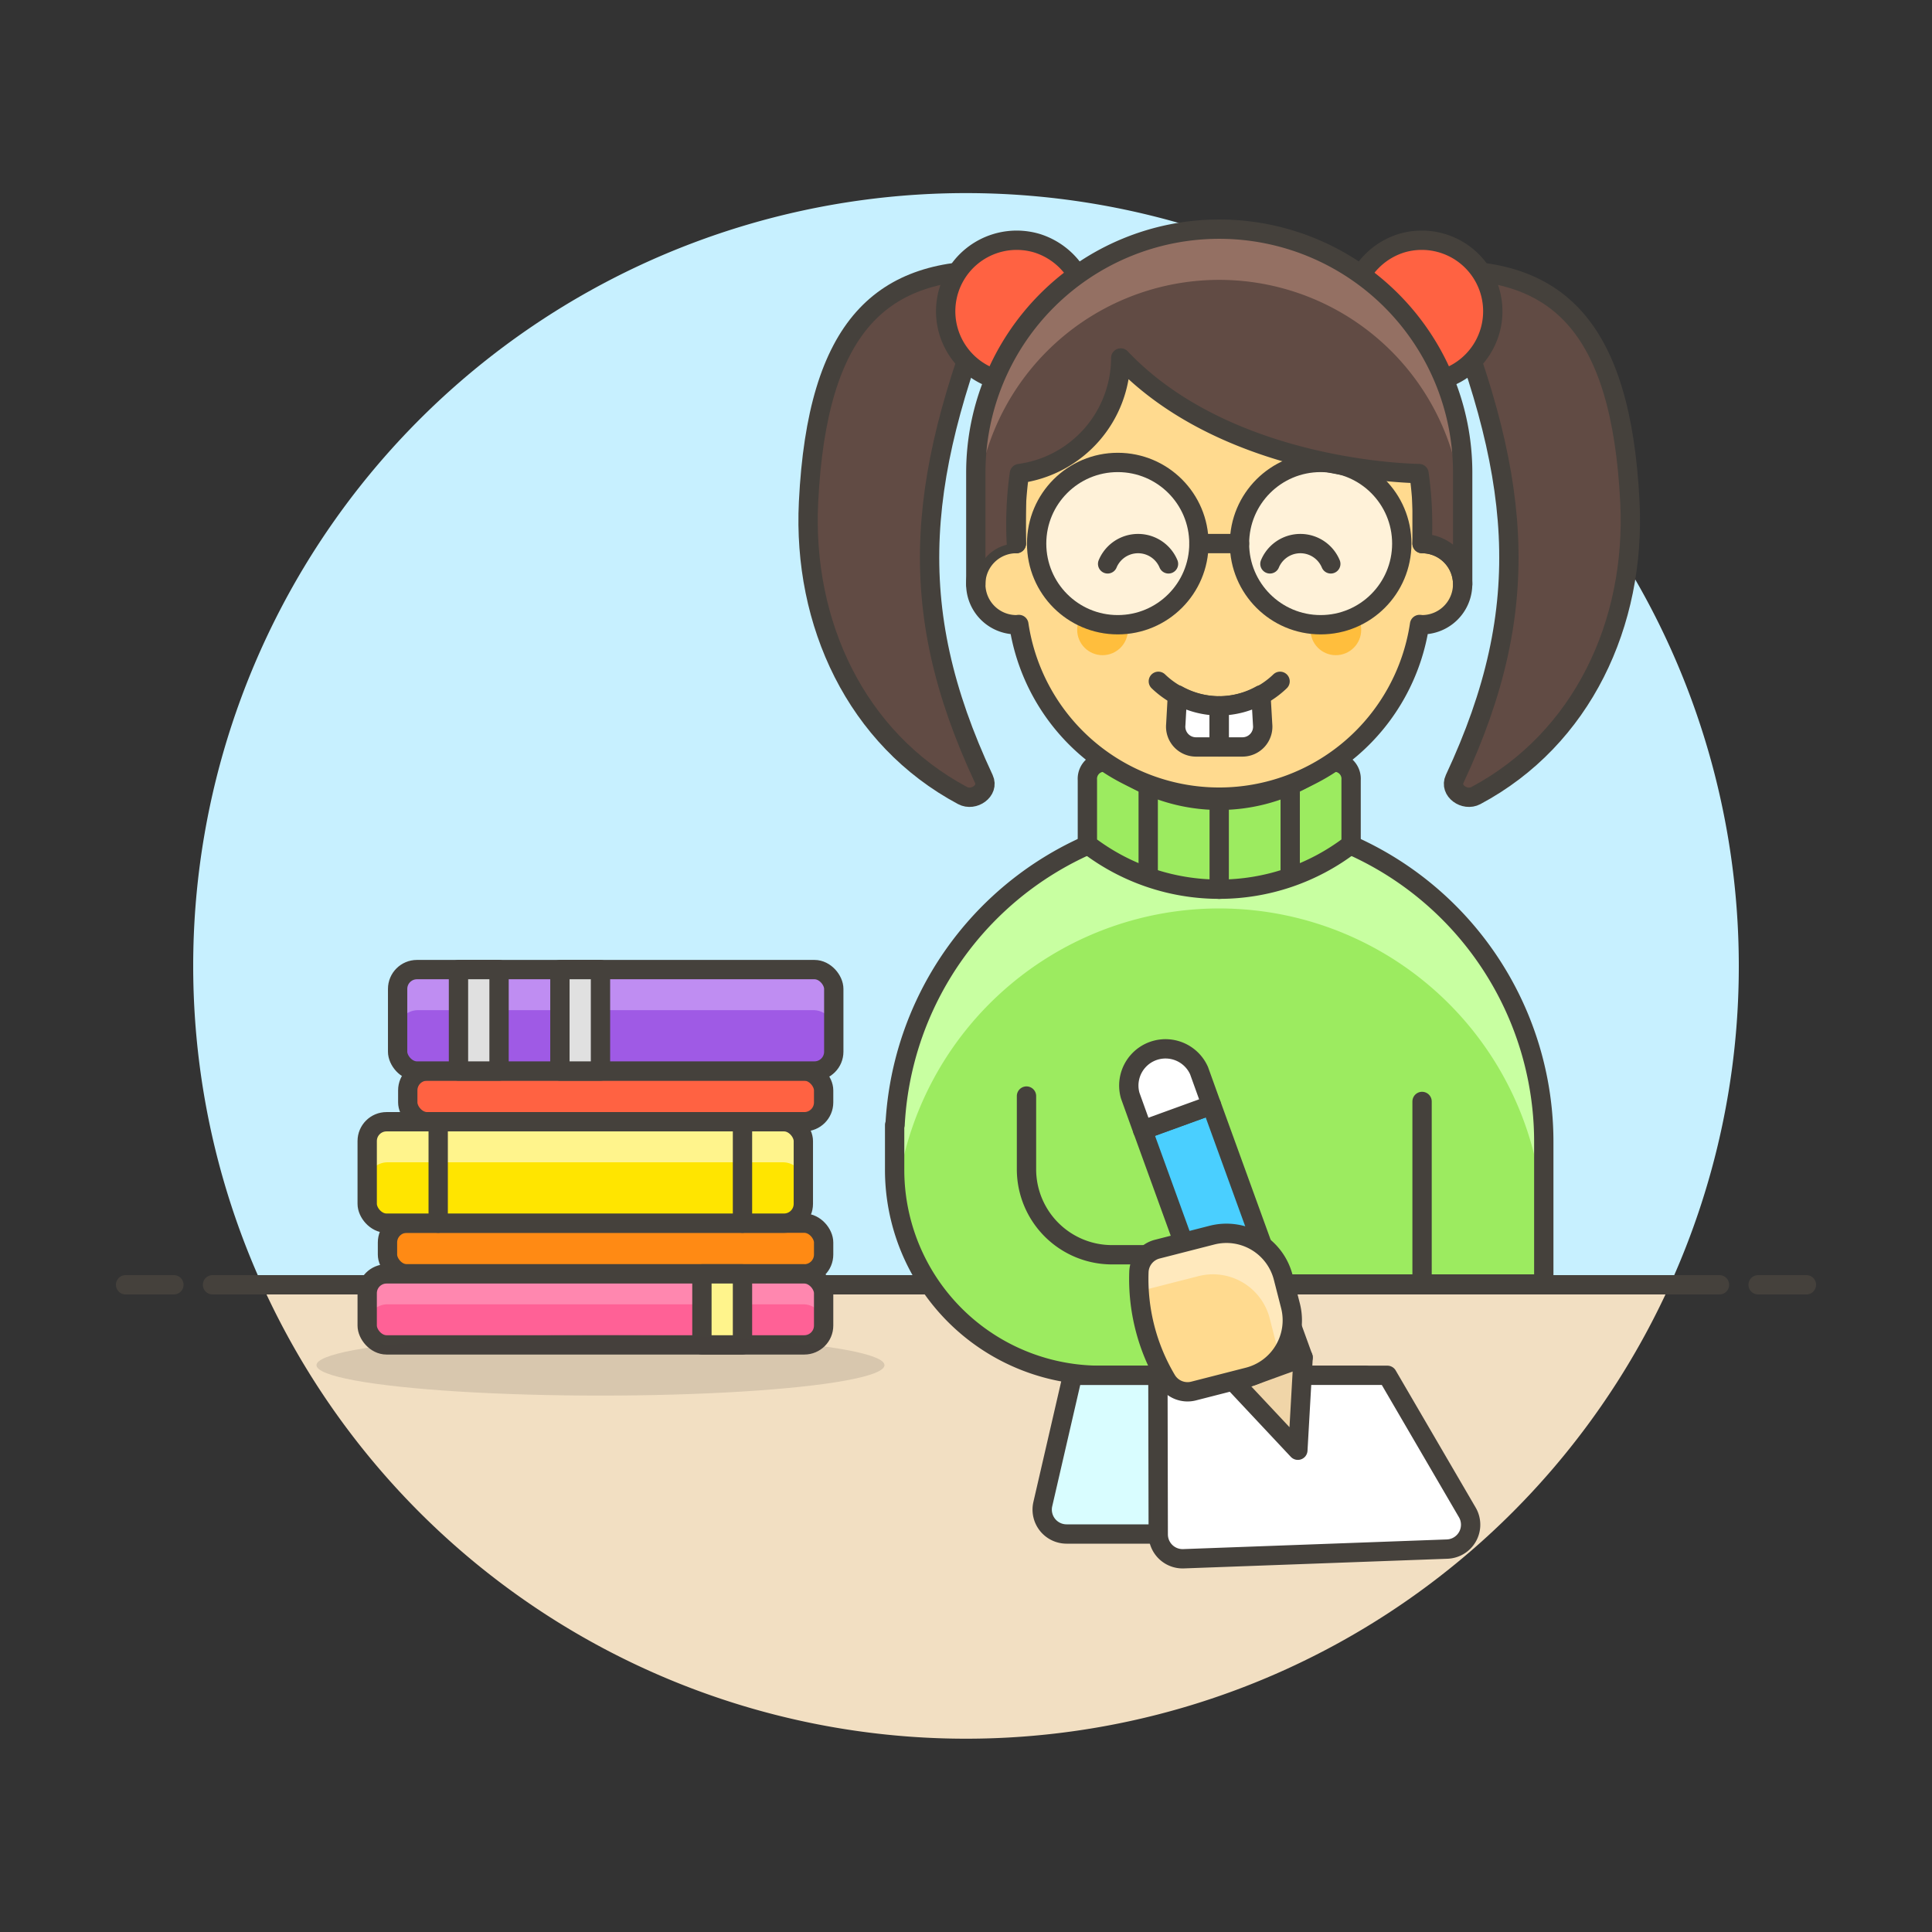 <svg xmlns="http://www.w3.org/2000/svg" viewBox="0 0 100 100"><rect x="0" y="0" width="100" height="100" fill="#333333" stroke="none"/><g class="nc-icon-wrapper"><defs/><path class="a" d="M90 50a40 40 0 1 0-76.436 16.5h72.872A39.844 39.844 0 0 0 90 50z" style="" fill="#c7f0ff"/><path class="b" d="M13.564 66.5a40 40 0 0 0 72.872 0z" style="" fill="#f2dfc2"/><g><path class="c" d="M11 66.5h78" fill="none" stroke="#45413c" stroke-linecap="round" stroke-linejoin="round"/><path class="c" d="M6.5 66.5H9" fill="none" stroke="#45413c" stroke-linecap="round" stroke-linejoin="round"/><path class="c" d="M91 66.5h2.5" fill="none" stroke="#45413c" stroke-linecap="round" stroke-linejoin="round"/></g><g><rect class="d" x="20.056" y="63.311" width="22.575" height="2.625" rx="1" stroke="#45413c" stroke-linecap="round" stroke-linejoin="round" fill="#ff8a14"/><rect class="e" x="21.106" y="55.436" width="21.525" height="2.625" rx="1" stroke="#45413c" stroke-linecap="round" stroke-linejoin="round" fill="#ff6242"/><rect class="f" x="19.006" y="58.061" width="22.575" height="5.25" rx="1" style="" fill="#ffe500"/><path class="g" d="M40.531 58.061H20.056a1.051 1.051 0 0 0-1.05 1.05v2.1a1.051 1.051 0 0 1 1.05-1.05h20.475a1.051 1.051 0 0 1 1.05 1.05v-2.1a1.051 1.051 0 0 0-1.05-1.05z" style="" fill="#fff48c"/><rect class="c" x="19.006" y="58.061" width="22.575" height="5.25" rx="1" fill="none" stroke="#45413c" stroke-linecap="round" stroke-linejoin="round"/><path class="c" d="M38.431 58.061v5.25" fill="none" stroke="#45413c" stroke-linecap="round" stroke-linejoin="round"/><path class="c" d="M22.681 58.061v5.25" fill="none" stroke="#45413c" stroke-linecap="round" stroke-linejoin="round"/><g><rect class="h" x="20.581" y="50.186" width="22.575" height="5.25" rx="1" style="" fill="#9f5ae5"/><path class="i" d="M42.106 50.186H21.631a1.051 1.051 0 0 0-1.05 1.05v2.1a1.051 1.051 0 0 1 1.05-1.05h20.475a1.051 1.051 0 0 1 1.05 1.05v-2.1a1.051 1.051 0 0 0-1.05-1.05z" style="" fill="#bf8df2"/><rect class="c" x="20.581" y="50.186" width="22.575" height="5.25" rx="1" fill="none" stroke="#45413c" stroke-linecap="round" stroke-linejoin="round"/><path class="j" d="M23.731 50.186h2.1v5.25h-2.1z" stroke="#45413c" stroke-linecap="round" stroke-linejoin="round" fill="#e0e0e0"/><path class="j" d="M28.981 50.186h2.1v5.25h-2.1z" stroke="#45413c" stroke-linecap="round" stroke-linejoin="round" fill="#e0e0e0"/></g><g><rect class="k" x="19.006" y="65.936" width="23.625" height="3.675" rx="1" style="" fill="#ff6196"/><path class="l" d="M41.581 65.936H20.056a1.051 1.051 0 0 0-1.05 1.05v1.575a1.051 1.051 0 0 1 1.05-1.05h21.525a1.051 1.051 0 0 1 1.05 1.05v-1.575a1.051 1.051 0 0 0-1.05-1.05z" style="" fill="#ff87af"/><rect class="c" x="19.006" y="65.936" width="23.625" height="3.675" rx="1" fill="none" stroke="#45413c" stroke-linecap="round" stroke-linejoin="round"/><path class="m" d="M36.331 65.936h2.1v3.675h-2.1z" stroke="#45413c" stroke-linecap="round" stroke-linejoin="round" fill="#fff48c"/></g><ellipse class="n" cx="31.081" cy="70.661" rx="14.7" ry="1.575" fill="#45413c" opacity="0.15"/><g><path class="o" d="M79.906 59.111a16.8 16.8 0 0 0-33.577-.89l-.023.011v2.291a10.638 10.638 0 0 0 10.74 10.663h3.96v-4.725h18.9z" style="" fill="#9ceb60"/><path class="p" d="M63.106 42.311a16.8 16.8 0 0 0-16.777 15.91l-.023.011v2.291a10.772 10.772 0 0 0 .1 1.468 16.8 16.8 0 0 1 33.5 1.845v-4.725a16.8 16.8 0 0 0-16.8-16.8z" style="" fill="#c8ffa1"/><path class="c" d="M79.906 59.111a16.8 16.8 0 0 0-33.577-.89l-.023.011v2.291a10.638 10.638 0 0 0 10.74 10.663h3.96v-4.725h18.9z" fill="none" stroke="#45413c" stroke-linecap="round" stroke-linejoin="round"/><path class="c" d="M59.361 64.946h-1.808a4.428 4.428 0 0 1-4.422-4.423v-3.791" fill="none" stroke="#45413c" stroke-linecap="round" stroke-linejoin="round"/><path class="q" d="M70.984 79.4H55.207a1.263 1.263 0 0 1-1.231-1.548l1.538-6.665h15.162l1.539 6.665a1.264 1.264 0 0 1-1.231 1.548z" stroke="#45413c" stroke-linecap="round" stroke-linejoin="round" fill="#d9fdff"/><path class="r" d="M71.809 71.186l4.138 7.095a1.263 1.263 0 0 1-1.044 1.9l-13.643.5a1.262 1.262 0 0 1-1.31-1.26l-.017-8.239z" stroke="#45413c" stroke-linecap="round" stroke-linejoin="round" fill="#fff"/><path class="s" d="M59.143 58.489l3.563-1.293 4.741 13.065-3.563 1.293z" stroke="#45413c" stroke-linecap="round" stroke-linejoin="round" fill="#4acfff"/><path class="r" d="M62.705 57.2l-3.563 1.294-.642-1.784a1.9 1.9 0 0 1 3.563-1.294z" stroke="#45413c" stroke-linecap="round" stroke-linejoin="round" fill="#fff"/><path class="t" d="M67.177 75.064l-3.291-3.51 3.563-1.293-.272 4.803z" stroke="#45413c" stroke-linecap="round" stroke-linejoin="round" fill="#f0d5a8"/><path class="u" d="M60.379 71.422a1.266 1.266 0 0 0 1.4.578l2.83-.724a3.034 3.034 0 0 0 2.186-3.691l-.376-1.468a3.033 3.033 0 0 0-3.69-2.186l-2.83.725a1.261 1.261 0 0 0-.949 1.178 10.213 10.213 0 0 0 1.429 5.588z" style="" fill="#ffda8f"/><path class="v" d="M59.2 66.777l2.83-.724a3.033 3.033 0 0 1 3.69 2.186l.376 1.468a3.024 3.024 0 0 1 .089.575 3.033 3.033 0 0 0 .611-2.7l-.376-1.468a3.033 3.033 0 0 0-3.69-2.186l-2.83.725a1.261 1.261 0 0 0-.949 1.178c-.012.344-.007.688.015 1.029a1.306 1.306 0 0 1 .234-.083z" style="" fill="#ffe9bd"/><path class="c" d="M60.379 71.422a1.266 1.266 0 0 0 1.4.578l2.83-.724a3.034 3.034 0 0 0 2.186-3.691l-.376-1.468a3.033 3.033 0 0 0-3.69-2.186l-2.83.725a1.261 1.261 0 0 0-.949 1.178 10.213 10.213 0 0 0 1.429 5.588z" fill="none" stroke="#45413c" stroke-linecap="round" stroke-linejoin="round"/><path class="c" d="M73.606 66.461v-9.45" fill="none" stroke="#45413c" stroke-linecap="round" stroke-linejoin="round"/><g><path class="w" d="M68.6 39.586a9.124 9.124 0 0 1-10.984 0 .864.864 0 0 0-1.333.784v3.33a11.18 11.18 0 0 0 13.65 0v-3.33a.864.864 0 0 0-1.333-.784z" stroke="#45413c" fill="#9ceb60" stroke-miterlimit="10"/><path class="c" d="M59.431 40.599v4.773" fill="none" stroke="#45413c" stroke-linecap="round" stroke-linejoin="round"/><path class="c" d="M63.106 41.424v4.604" fill="none" stroke="#45413c" stroke-linecap="round" stroke-linejoin="round"/><path class="c" d="M66.781 40.599v4.773" fill="none" stroke="#45413c" stroke-linecap="round" stroke-linejoin="round"/></g><g><path class="x" d="M74.416 14c4.358 10.473 5.1 17.286.875 26.323-.28.6.517 1.166 1.1.856 5.521-2.945 8.281-8.928 7.973-15.178-.455-9.208-3.82-12.201-9.948-12.001z" stroke="#45413c" stroke-linecap="round" stroke-linejoin="round" fill="#614b44"/><path class="e" d="M70.1 17.263a3.676 3.676 0 1 0 2.428-4.671 3.723 3.723 0 0 0-2.428 4.671z" stroke="#45413c" stroke-linecap="round" stroke-linejoin="round" fill="#ff6242"/><path class="x" d="M51.8 14c-4.358 10.473-5.1 17.286-.875 26.323.279.6-.517 1.166-1.1.856-5.525-2.95-8.284-8.933-7.976-15.179.451-9.207 3.819-12.2 9.951-12z" stroke="#45413c" stroke-linecap="round" stroke-linejoin="round" fill="#614b44"/><path class="e" d="M56.115 17.263a3.676 3.676 0 1 1-2.429-4.671 3.725 3.725 0 0 1 2.429 4.671z" stroke="#45413c" stroke-linecap="round" stroke-linejoin="round" fill="#ff6242"/><path class="y" d="M73.606 28.136v-2.625a10.5 10.5 0 1 0-21 0v2.625a2.1 2.1 0 0 0 0 4.2c.044 0 .085-.01.129-.013a10.486 10.486 0 0 0 20.742 0c.044 0 .085.013.129.013a2.1 2.1 0 1 0 0-4.2z" stroke="#45413c" stroke-linecap="round" stroke-linejoin="round" fill="#ffda8f"/><circle class="z" cx="57.068" cy="32.599" r="1.313" style="" fill="#ffbe3d"/><circle class="z" cx="69.143" cy="32.599" r="1.313" style="" fill="#ffbe3d"/><circle class="aa" cx="57.856" cy="28.136" r="4.2" stroke="#45413c" stroke-linecap="round" stroke-linejoin="round" fill="#fff2d9"/><circle class="aa" cx="68.356" cy="28.136" r="4.2" stroke="#45413c" stroke-linecap="round" stroke-linejoin="round" fill="#fff2d9"/><path class="c" d="M62.056 28.136h2.1" fill="none" stroke="#45413c" stroke-linecap="round" stroke-linejoin="round"/><path class="c" d="M66.256 35.265a4.539 4.539 0 0 1-6.3 0" fill="none" stroke="#45413c" stroke-linecap="round" stroke-linejoin="round"/><path class="c" d="M60.481 29.186a1.706 1.706 0 0 0-3.15 0" fill="none" stroke="#45413c" stroke-linecap="round" stroke-linejoin="round"/><path class="c" d="M68.881 29.186a1.706 1.706 0 0 0-3.15 0" fill="none" stroke="#45413c" stroke-linecap="round" stroke-linejoin="round"/><path class="r" d="M60.858 37.509a1.05 1.05 0 0 0 1.042 1.153h1.2v-2.126a4.465 4.465 0 0 1-2.156-.57z" stroke="#45413c" stroke-linecap="round" stroke-linejoin="round" fill="#fff"/><path class="r" d="M65.354 37.509a1.05 1.05 0 0 1-1.045 1.153h-1.2v-2.126a4.465 4.465 0 0 0 2.156-.57z" stroke="#45413c" stroke-linecap="round" stroke-linejoin="round" fill="#fff"/><path class="ab" d="M63.106 11.861a12.6 12.6 0 0 0-12.6 12.6v5.773a2.112 2.112 0 0 1 2.1-2.1 18.777 18.777 0 0 1 .156-3.625 6.054 6.054 0 0 0 5.245-5.982c5.622 5.932 15.427 5.98 15.439 5.982a18.769 18.769 0 0 1 .16 3.625 2.108 2.108 0 0 1 2.1 2.1v-5.773a12.6 12.6 0 0 0-12.6-12.6z" style="" fill="#614b44"/><path class="ac" d="M63.106 11.861a12.6 12.6 0 0 0-12.6 12.6v2.625a12.6 12.6 0 0 1 25.2 0v-2.625a12.6 12.6 0 0 0-12.6-12.6z" style="" fill="#947063"/><path class="c" d="M52.608 28.136a18.777 18.777 0 0 1 .156-3.625 6.054 6.054 0 0 0 5.245-5.982c5.622 5.932 15.427 5.98 15.439 5.982a18.769 18.769 0 0 1 .16 3.625 2.108 2.108 0 0 1 2.1 2.1v-5.775a12.6 12.6 0 0 0-25.2 0v5.773" fill="none" stroke="#45413c" stroke-linecap="round" stroke-linejoin="round"/></g></g></g></g></svg>